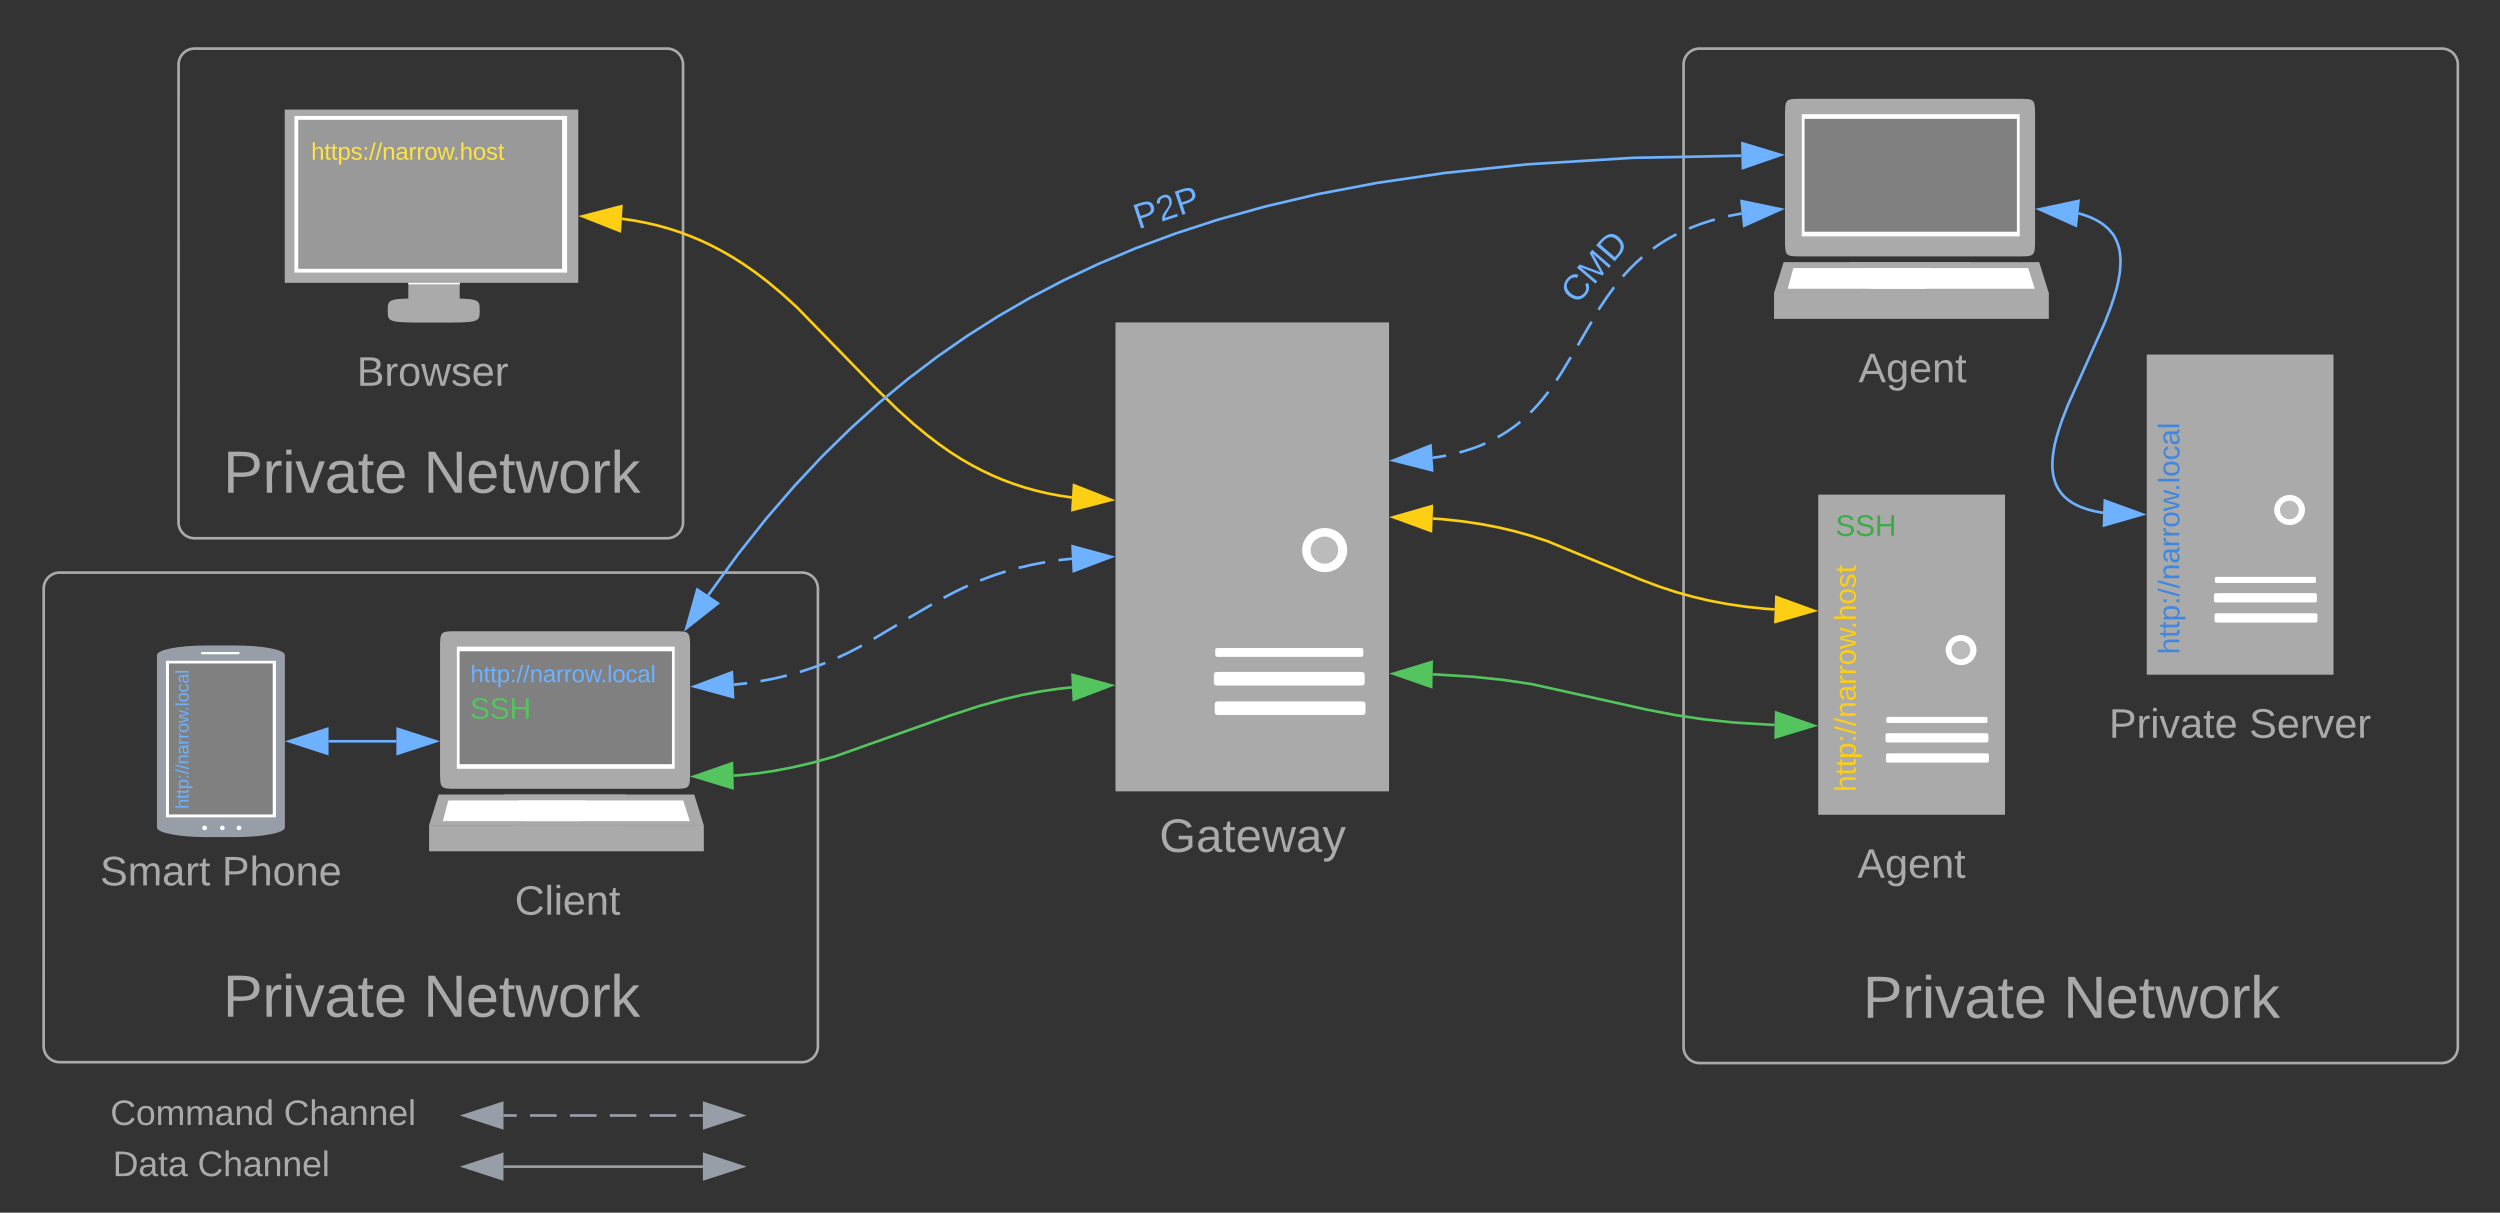 <svg xmlns="http://www.w3.org/2000/svg" xmlns:xlink="http://www.w3.org/1999/xlink"
    xmlns:lucid="lucid" width="938" height="455">
    <rect width="100%" height="100%" fill="#333333" stroke="none"/>
    <g transform="translate(-284 -180)" lucid:page-tab-id="0_0">
        <path
            d="M351 204.23a6 6 0 0 1 6-6h177.28a6 6 0 0 1 6 6v171.72a6 6 0 0 1-6 6h-177.3a6 6 0 0 1-6-6z"
            stroke="#aaa" fill-opacity="0" />
        <use xlink:href="#a"
            transform="matrix(1,0,0,1,362.989,210.231) translate(4.759 154.644)" />
        <use xlink:href="#b"
            transform="matrix(1,0,0,1,362.989,210.231) translate(79.944 154.644)" />
        <path
            d="M300.4 400.83a6 6 0 0 1 6-6h278.48a6 6 0 0 1 6 6v171.7a6 6 0 0 1-6 6h-278.5a6 6 0 0 1-6-6z"
            stroke="#aaa" fill-opacity="0" />
        <use xlink:href="#a"
            transform="matrix(1,0,0,1,312.392,406.827) translate(55.259 154.644)" />
        <use xlink:href="#b"
            transform="matrix(1,0,0,1,312.392,406.827) translate(130.444 154.644)" />
        <path
            d="M915.68 204.23a6 6 0 0 1 6-6h278.5a6 6 0 0 1 6 6v368.63a6 6 0 0 1-6 6h-278.5a6 6 0 0 1-6-6z"
            stroke="#aaa" fill-opacity="0" />
        <use xlink:href="#a"
            transform="matrix(1,0,0,1,927.683,210.231) translate(55.259 351.66)" />
        <use xlink:href="#b"
            transform="matrix(1,0,0,1,927.683,210.231) translate(130.444 351.66)" />
        <path
            d="M960.03 217.07h81.23c6.3 0 6.3 0 6.3 6.94v45.25c0 6.94 0 6.94-6.3 6.94h-81.23c-6.3 0-6.3 0-6.3-6.94V224c0-6.93 0-6.93 6.3-6.93z"
            fill="#aaa" />
        <path d="M960.03 222.85h81.75v45.83h-81.75v-45.83z" fill="#fff" />
        <path d="M961.07 224.6h79.67v42.34h-79.67V224.6z" fill="gray" />
        <path d="M949.6 289.8h103.12v9.84h-103.1v-9.82z" fill="#aaa" />
        <path d="M977.8 278.34h71.3l3.62 11.64H981.4l-3.62-11.64z" fill="#aaa" />
        <path d="M1023.6 278.34h-70.38l-3.6 11.56H1020l3.6-11.56z" fill="#aaa" />
        <path d="M983.25 280.57h61.73l2.47 7.76h-61.72l-2.48-7.76z" fill="#fff" />
        <path d="M1008.64 280.57h-51.8l-2.07 7.76h51.8l2.07-7.76z" fill="#fff" />
        <use xlink:href="#c"
            transform="matrix(1,0,0,1,919.608,299.641) translate(61.691 23.778)" />
        <path d="M390.84 221.12h110.13v65H390.84v-65z" fill="#aaa" />
        <path d="M437.2 285.64h19.28v11.34H437.2v-11.34z" fill="#aaa" />
        <path d="M394.47 223.52h102.3v58.76h-102.3v-58.76z" fill="#fff" />
        <path d="M395.9 224.96h99v55.9h-99v-55.9z" fill="#999" />
        <path d="M437.2 286.12h19.4v.56h-19.4v-.56z" fill="#fff" />
        <path
            d="M446.68 291.94h.1c17.2 0 17.2 0 17.2 4.56 0 4.55 0 4.55-17.2 4.55h-.1c-17.2 0-17.2 0-17.2-4.55 0-4.56 0-4.56 17.2-4.56z"
            fill="#aaa" />
        <use xlink:href="#d"
            transform="matrix(1,0,0,1,360.839,300.967) translate(57.046 23.778)" />
        <path
            d="M455.4 416.84h81.23c6.3 0 6.3 0 6.3 6.94v45.25c0 6.93 0 6.93-6.3 6.93H455.4c-6.3 0-6.3 0-6.3-6.93v-45.25c0-6.94 0-6.94 6.3-6.94z"
            fill="#aaa" />
        <path d="M455.4 422.62h81.75v45.83H455.4v-45.83z" fill="#fff" />
        <path d="M456.44 424.36h79.68v42.36h-79.68v-42.36z" fill="gray" />
        <path d="M444.98 489.6h103.1v9.8H445v-9.8z" fill="#aaa" />
        <path d="M473.16 478.1h71.32l3.6 11.65h-71.3l-3.62-11.64z" fill="#aaa" />
        <path d="M518.98 478.1h-70.4l-3.6 11.57h70.4l3.6-11.56z" fill="#aaa" />
        <path d="M478.63 480.34h61.72l2.48 7.76H481.1l-2.47-7.76z" fill="#fff" />
        <path d="M504.02 480.34h-51.8l-2.08 7.76h51.8l2.08-7.76z" fill="#fff" />
        <use xlink:href="#e"
            transform="matrix(1,0,0,1,414.981,499.414) translate(62.188 23.778)" />
        <path d="M457.27 438.47h28.63v17.32h-28.63z" fill="none" />
        <use xlink:href="#f"
            transform="matrix(1,0,0,1,457.271,438.469) translate(3.096 11.222)" />
        <path d="M966.2 365.58h70.08V485.7H966.2V365.58z" fill="#aaa" />
        <path
            d="M992.95 448.98h35.63c1.12 0 1.12 0 1.12 1.2 0 1.08 0 1.08-1.12 1.08h-35.63c-1.2 0-1.2 0-1.2-1.08 0-1.2 0-1.2 1.2-1.2zM993.02 455.1h35.5c1.53 0 1.53 0 1.53 1.56v.36c0 1.56 0 1.56-1.54 1.56h-35.48c-1.6 0-1.6 0-1.6-1.56v-.36c0-1.56 0-1.56 1.6-1.56zM993.16 462.66h35.56c1.54 0 1.54 0 1.54 1.56v.36c0 1.56 0 1.56-1.54 1.56h-35.56c-1.54 0-1.54 0-1.54-1.56v-.36c0-1.56 0-1.56 1.54-1.56zM1025.57 423.9c0 3.12-2.52 5.64-5.74 5.64s-5.8-2.52-5.8-5.64c0-3.12 2.58-5.64 5.8-5.64 3.22 0 5.74 2.52 5.74 5.64z"
            fill="#fff" />
        <path
            d="M1023.26 423.9c0 1.92-1.54 3.48-3.5 3.48s-3.57-1.56-3.57-3.48 1.6-3.48 3.56-3.48 3.5 1.56 3.5 3.48z"
            fill="#bbb" />
        <use xlink:href="#c"
            transform="matrix(1,0,0,1,936.214,485.579) translate(44.691 23.778)" />
        <path d="M969.57 485.58V383.86h16.64v101.72z" fill="none" />
        <use xlink:href="#g"
            transform="matrix(6.123233995736766e-17,-1,1,6.123233995736766e-17,969.567,485.579) translate(8.454 10.722)" />
        <path d="M969.57 369.83h28.62v17.32h-28.63z" fill="none" />
        <use xlink:href="#h"
            transform="matrix(1,0,0,1,969.567,369.827) translate(3.096 11.222)" />
        <path d="M702.53 300.97h102.64v175.95H702.53V300.97z" fill="#aaa" />
        <path
            d="M741.7 423.13h52.2c1.63 0 1.63 0 1.63 1.76 0 1.57 0 1.57-1.64 1.57h-52.2c-1.74 0-1.74 0-1.74-1.58 0-1.77 0-1.77 1.74-1.77zM741.8 432.1h52c2.24 0 2.24 0 2.24 2.28v.53c0 2.3 0 2.3-2.25 2.3h-52c-2.36 0-2.36 0-2.36-2.3v-.52c0-2.28 0-2.28 2.36-2.28zM742 443.17h52.1c2.25 0 2.25 0 2.25 2.3v.5c0 2.3 0 2.3-2.25 2.3H742c-2.25 0-2.25 0-2.25-2.3v-.5c0-2.3 0-2.3 2.26-2.3zM789.48 386.4c0 4.57-3.7 8.26-8.4 8.26-4.72 0-8.52-3.7-8.52-8.27 0-4.57 3.8-8.27 8.5-8.27 4.73 0 8.42 3.7 8.42 8.26z"
            fill="#fff" />
        <path
            d="M786.1 386.4c0 2.8-2.26 5.1-5.13 5.1s-5.23-2.3-5.23-5.1c0-2.82 2.36-5.1 5.23-5.1 2.87 0 5.13 2.28 5.13 5.1z"
            fill="#bbb" />
        <use xlink:href="#i"
            transform="matrix(1,0,0,1,672.53,476.745) translate(46.463 22.889)" />
        <path
            d="M949.84 408.64l-3.2-.2-7.84-.82-7.02-1.04-6.47-1.23-6.13-1.44-6.04-1.67-6.32-2.06-7.4-2.77-34.82-14.36-6.32-2.05-6.05-1.7-6.13-1.44-6.46-1.23-7.02-1.04-7.85-.83-3.2-.2"
            stroke="#fcce14" stroke-linejoin="round" fill="none" />
        <path d="M964.6 409.16l-14.43 4.13.33-9.27zM806.8 374.05l14.4-4.13-.32 9.27z"
            stroke="#fcce14" fill="#fcce14" />
        <path d="M422.5 229.15h28.63v17.3l-28.63.02z" fill="none" />
        <use xlink:href="#j"
            transform="matrix(1,0,0,1,422.502,229.147) translate(-21.759 10.778)" />
        <path
            d="M949.83 451.97l-1.47-.03-13.72-.85-11.43-1.2-10.4-1.55-11.14-2.13-43.07-9.55-10.43-1.54-11.43-1.2-13.72-.85-1.47-.03"
            stroke="#54c45e" stroke-linejoin="round" fill="none" />
        <path d="M964.6 452.26l-14.36 4.35.18-9.25zM806.8 432.76l14.34-4.35-.18 9.28z"
            stroke="#54c45e" fill="#54c45e" />
        <path
            d="M686.18 366.66l-4.57-.68-4.52-.86-4.34-1.02-4.2-1.17-4.06-1.32-3.98-1.47-3.94-1.65-3.9-1.84-3.94-2.06-4-2.3-4.1-2.6-4.28-3-4.6-3.5-5.1-4.22-6.08-5.48-8.7-8.55-28.92-29.7-6.07-5.48-5.1-4.23-4.6-3.5-4.3-2.98-4.1-2.6-4-2.3-3.92-2.06-3.9-1.84-3.95-1.65-3.98-1.5-4.07-1.32-4.2-1.17-4.33-1-4.53-.87-4.6-.67"
            stroke="#fcce14" stroke-linejoin="round" fill="none" />
        <path d="M700.9 367.57l-14.5 3.75.56-9.26zM502.58 261.14l14.53-3.74-.56 9.25z"
            stroke="#fcce14" fill="#fcce14" />
        <path
            d="M686.17 437.9l-4.75.5-6.9 1-7.1 1.36-7.54 1.78-8.6 2.4-11.44 3.74-42.7 15.17-8.38 2.34-7.33 1.7-6.82 1.32-6.6.97-6.57.68-2.2.14"
            stroke="#54c45e" stroke-linejoin="round" fill="none" />
        <path d="M700.9 437.15l-14 5.34-.47-9.27zM544.47 471.33l14.16-4.93.2 9.27z" stroke="#54c45e"
            fill="#54c45e" />
        <path d="M1089.46 313.03h70.07v120.12h-70.07V313.03z" fill="#aaa" />
        <path
            d="M1116.2 396.43h35.63c1.12 0 1.12 0 1.12 1.2 0 1.08 0 1.08-1.12 1.08h-35.63c-1.2 0-1.2 0-1.2-1.07 0-1.2 0-1.2 1.2-1.2zM1116.27 402.55h35.5c1.53 0 1.53 0 1.53 1.56v.37c0 1.56 0 1.56-1.54 1.56h-35.5c-1.6 0-1.6 0-1.6-1.56v-.36c0-1.55 0-1.55 1.6-1.55zM1116.4 410.1h35.57c1.54 0 1.54 0 1.54 1.57v.36c0 1.56 0 1.56-1.53 1.56h-35.56c-1.53 0-1.53 0-1.53-1.57v-.36c0-1.56 0-1.56 1.54-1.56zM1148.82 371.35c0 3.12-2.52 5.64-5.74 5.64s-5.8-2.53-5.8-5.65c0-3.12 2.58-5.64 5.8-5.64 3.22 0 5.74 2.53 5.74 5.65z"
            fill="#fff" />
        <path
            d="M1146.5 371.35c0 1.92-1.53 3.48-3.5 3.48-1.95 0-3.56-1.56-3.56-3.48s1.6-3.48 3.57-3.48c1.97 0 3.5 1.56 3.5 3.48z"
            fill="#bbb" />
        <use xlink:href="#k"
            transform="matrix(1,0,0,1,1059.456,433.033) translate(15.827 23.778)" />
        <use xlink:href="#l"
            transform="matrix(1,0,0,1,1059.456,433.033) translate(68.457 23.778)" />
        <path
            d="M821.5 351.78l2.58-.38 2.5-.48m5.02-1.17l2.13-.6 2.7-.87 2.53-.93 2.36-1m4.6-2.3l1.8-1.04 1.96-1.23 1.9-1.32 1.87-1.4.97-.82m3.8-3.46l.7-.68 1.87-2 1.92-2.24 2.05-2.6.2-.27m2.98-4.22l1.82-2.75 3.6-6m2.63-4.44l5.2-8.9m2.6-4.46l.25-.43 2.9-4.35 2.44-3.38.24-.3m3.26-4l.87-1 2.08-2.22 2.06-2.02 2.1-1.87.2-.16m4.03-3.2l2.23-1.55 2.3-1.47 2.42-1.4 1.83-.95m4.68-2.17l1.62-.68 3.1-1.15 3.34-1.08 1.67-.47m5-1.26l1.02-.24 4.04-.77"
            stroke="#6db1ff" stroke-linejoin="round" fill="none" />
        <path d="M806.8 352.75l13.92-5.56.6 9.24zM952.13 258.53l-13.7 6.14-.98-9.22z"
            stroke="#6db1ff" fill="#6db1ff" />
        <path
            d="M686.17 389.63l-4.27.45-.77.12m-5 .74l-5.04.96-4.9 1.15m-4.87 1.37l-4.4 1.42-4.54 1.7-.63.25m-4.66 1.98l-4.42 2.1-4.64 2.42m-4.4 2.5l-6.77 3.93-2 1.18m-4.35 2.6l-8.7 5.18m-4.4 2.53l-4.64 2.44-4.43 2.1m-4.67 1.98l-.6.25-4.56 1.7-4.4 1.42m-4.87 1.36l-4.88 1.15-5.03.96m-5 .75l-.78.12-4.27.45"
            stroke="#6db1ff" stroke-linejoin="round" fill="none" />
        <path d="M700.9 388.93l-14.02 5.3-.44-9.25zM544.55 437.57l14.03-5.3.44 9.25z"
            stroke="#6db1ff" fill="#6db1ff" />
        <path d="M1090.98 433.03V331.3h16.65v101.73z" fill="none" />
        <use xlink:href="#m"
            transform="matrix(6.123233995736766e-17,-1,1,6.123233995736766e-17,1090.98,433.033) translate(7.559 10.722)" />
        <path d="M444.27 425.7H546v16.64H444.26z" fill="none" />
        <use xlink:href="#n"
            transform="matrix(1,0,0,1,444.271,425.692) translate(16.247 10.278)" />
        <path
            d="M1063.8 260.06l.45.1 1.52.45 1.32.46 1.17.45 1.04.47.96.46.85.47.77.46.7.47.64.47.6.48.55.48.5.42.48.5.44.5.4.5.5.53.35.53.32.55.3.57.3.6.27.6.25.66.23.67.22.72.2.76.15.8.13.87.1.93.07 1 .03 1.13-.03 1.23-.1 1.38-.15 1.55-.28 1.78-.4 2.08-.6 2.47-.9 3.05-1.34 3.95-2.2 5.66-6.65 14.9-7.06 15.74-2.17 5.56-1.3 3.85-.87 2.97-.6 2.4-.38 2-.27 1.72-.15 1.5-.1 1.32v2.26l.08.97.1.9.12.82.16.77.2.7.2.7.2.64.24.6.26.6.28.56.3.54.3.52.35.5.37.5.38.48.42.48.44.46.48.46.52.45.55.44.6.44.66.44.72.43.8.44.87.42.98.43 1.1.43 1.23.42 1.4.4 1.62.4 1.88.37 1.35.2"
            stroke="#6db1ff" stroke-linejoin="round" fill="none" />
        <path d="M1049.17 258.52l14.67-3.12-.97 9.22zM1087.84 372.98l-14.42 4.15.32-9.27z"
            stroke="#6db1ff" fill="#6db1ff" />
        <path
            d="M361.46 422.18h10.83c10.3 0 18.6 1.58 18.6 3.6v64.7c0 2.02-8.3 3.6-18.6 3.6h-10.84c-10.26 0-18.56-1.58-18.56-3.6v-64.7c0-2.02 8.3-3.6 18.56-3.6z"
            fill="#979ea8" />
        <path
            d="M346.26 427.93h41.27v58.74h-41.27v-58.74zM359.97 424.62h13.37c.34 0 .63.22.63.43 0 .22-.3.44-.63.44h-13.37c-.34 0-.62-.23-.62-.45 0-.2.28-.43.62-.43zM361.7 490.63c0 .5-.4.86-.9.86s-.93-.37-.93-.87c0-.43.44-.87.92-.87.5 0 .9.44.9.87zM368.3 490.63c0 .5-.37.86-.9.86-.48 0-.86-.37-.86-.87 0-.43.38-.87.86-.87.53 0 .9.44.9.87zM374.6 490.63c0 .5-.44.86-.92.86-.53 0-.9-.37-.9-.87 0-.43.37-.87.9-.87.48 0 .9.44.9.87z"
            fill="#fff" />
        <path d="M347.4 428.94h38.93v56.66H347.4v-56.66z" fill="gray" />
        <use xlink:href="#o"
            transform="matrix(1,0,0,1,312.905,494.079) translate(8.673 18.111)" />
        <use xlink:href="#p"
            transform="matrix(1,0,0,1,312.905,494.079) translate(54.389 18.111)" />
        <path d="M432.73 458.13h-25.46" stroke="#6db1ff" stroke-linejoin="round" fill="none" />
        <path d="M447.5 458.13l-14.27 4.63v-9.27zM392.5 458.13l14.27-4.64v9.26z" stroke="#6db1ff"
            fill="#6db1ff" />
        <path d="M344.9 508.4V406.7h16.65v101.7z" fill="none" />
        <use xlink:href="#q"
            transform="matrix(6.123233995736766e-17,-1,1,6.123233995736766e-17,344.905,508.414) translate(24.935 9.833)" />
        <path
            d="M937.35 238.42l-40.78.8-39.5 2.43-30.88 3.23-25.68 3.77-22.12 4.2-19.56 4.6-17.62 4.9-16.1 5.24-14.92 5.53-13.95 5.86-13.17 6.2-12.54 6.54-12 6.93-11.6 7.36-11.25 7.82-11 8.34-10.8 8.92-10.65 9.6-10.58 10.36-10.54 11.24-10.58 12.25-10.66 13.46-10.8 14.86-.34.5"
            stroke="#6db1ff" stroke-linejoin="round" fill="none" />
        <path d="M952.1 238.13l-14.16 4.9-.18-9.25zM541.56 415.67l4.07-14.44 7.7 5.15z"
            stroke="#6db1ff" fill="#6db1ff" />
        <path
            d="M707.68 261.75a6 6 0 0 1 3.82-7.58l15.88-5.23a6 6 0 0 1 7.57 3.82l1.34 4.04a6 6 0 0 1-3.83 7.58l-15.88 5.23a6 6 0 0 1-7.6-3.8z"
            fill="none" />
        <use xlink:href="#r"
            transform="matrix(0.95,-0.313,0.313,0.95,705.8,256.052) translate(1.907 11.167)" />
        <path
            d="M860.4 305a6 6 0 0 1-.6-8.46l34.7-40.27a6 6 0 0 1 8.46-.63l2.45 2.1a6 6 0 0 1 .64 8.48l-34.7 40.27a6 6 0 0 1-8.48.62z"
            fill="none" />
        <use xlink:href="#s"
            transform="matrix(0.653,-0.757,0.757,0.653,855.87,301.087) translate(17.87 10.667)" />
        <path d="M547.73 617.72H472.9" stroke="#979ea8" fill="none" />
        <path d="M562.5 617.72l-14.27 4.63v-9.27zM458.14 617.72l14.27-4.64v9.27z" stroke="#979ea8"
            fill="#979ea8" />
        <path
            d="M309.5 616.6a6 6 0 0 1 6-6h102.87a6 6 0 0 1 6 6v1.33a6 6 0 0 1-6 6H315.5a6 6 0 0 1-6-6z"
            fill="none" />
        <use xlink:href="#t"
            transform="matrix(1,0,0,1,309.51,610.61) translate(16.815 10.667)" />
        <use xlink:href="#u"
            transform="matrix(1,0,0,1,309.51,610.61) translate(48.63 10.667)" />
        <path d="M547.73 598.53h-4.98m-5 0h-9.97m-5 0h-9.96m-5 0h-9.97m-5 0h-9.96m-5 0h-5"
            stroke="#979ea8" fill="none" />
        <path d="M562.5 598.53l-14.27 4.64v-9.27zM458.14 598.53l14.27-4.63v9.27z" stroke="#979ea8"
            fill="#979ea8" />
        <path
            d="M325.23 597.42a6 6 0 0 1 6-6h102.85a6 6 0 0 1 6 6v1.32a6 6 0 0 1-6 6H331.23a6 6 0 0 1-6-6z"
            fill="none" />
        <g>
            <use xlink:href="#v"
                transform="matrix(1,0,0,1,325.228,591.422) translate(0.185 10.667)" />
            <use xlink:href="#u"
                transform="matrix(1,0,0,1,325.228,591.422) translate(65.259 10.667)" />
        </g>
        <defs>
            <path fill="#aaa"
                d="M30-248c87 1 191-15 191 75 0 78-77 80-158 76V0H30v-248zm33 125c57 0 124 11 124-50 0-59-68-47-124-48v98"
                id="w" />
            <path fill="#aaa"
                d="M114-163C36-179 61-72 57 0H25l-1-190h30c1 12-1 29 2 39 6-27 23-49 58-41v29"
                id="x" />
            <path fill="#aaa" d="M24-231v-30h32v30H24zM24 0v-190h32V0H24" id="y" />
            <path fill="#aaa" d="M108 0H70L1-190h34L89-25l56-165h34" id="z" />
            <path fill="#aaa"
                d="M141-36C126-15 110 5 73 4 37 3 15-17 15-53c-1-64 63-63 125-63 3-35-9-54-41-54-24 1-41 7-42 31l-33-3c5-37 33-52 76-52 45 0 72 20 72 64v82c-1 20 7 32 28 27v20c-31 9-61-2-59-35zM48-53c0 20 12 33 32 33 41-3 63-29 60-74-43 2-92-5-92 41"
                id="A" />
            <path fill="#aaa"
                d="M59-47c-2 24 18 29 38 22v24C64 9 27 4 27-40v-127H5v-23h24l9-43h21v43h35v23H59v120"
                id="B" />
            <path fill="#aaa"
                d="M100-194c63 0 86 42 84 106H49c0 40 14 67 53 68 26 1 43-12 49-29l28 8c-11 28-37 45-77 45C44 4 14-33 15-96c1-61 26-98 85-98zm52 81c6-60-76-77-97-28-3 7-6 17-6 28h103"
                id="C" />
            <g id="a">
                <use transform="matrix(0.062,0,0,0.062,0,0)"
                    xlink:href="#w" />
                <use
                    transform="matrix(0.062,0,0,0.062,14.815,0)"
                    xlink:href="#x" />
                <use
                    transform="matrix(0.062,0,0,0.062,22.16,0)"
                    xlink:href="#y" />
                <use
                    transform="matrix(0.062,0,0,0.062,27.037,0)"
                    xlink:href="#z" />
                <use
                    transform="matrix(0.062,0,0,0.062,38.148,0)"
                    xlink:href="#A" />
                <use
                    transform="matrix(0.062,0,0,0.062,50.494,0)"
                    xlink:href="#B" />
                <use
                    transform="matrix(0.062,0,0,0.062,56.667,0)"
                    xlink:href="#C" />
            </g>
            <path fill="#aaa" d="M190 0L58-211 59 0H30v-248h39L202-35l-2-213h31V0h-41" id="D" />
            <path fill="#aaa"
                d="M206 0h-36l-40-164L89 0H53L-1-190h32L70-26l43-164h34l41 164 42-164h31" id="E" />
            <path fill="#aaa"
                d="M100-194c62-1 85 37 85 99 1 63-27 99-86 99S16-35 15-95c0-66 28-99 85-99zM99-20c44 1 53-31 53-75 0-43-8-75-51-75s-53 32-53 75 10 74 51 75"
                id="F" />
            <path fill="#aaa" d="M143 0L79-87 56-68V0H24v-261h32v163l83-92h37l-77 82L181 0h-38"
                id="G" />
            <g id="b">
                <use transform="matrix(0.062,0,0,0.062,0,0)"
                    xlink:href="#D" />
                <use
                    transform="matrix(0.062,0,0,0.062,15.988,0)"
                    xlink:href="#C" />
                <use
                    transform="matrix(0.062,0,0,0.062,28.333,0)"
                    xlink:href="#B" />
                <use
                    transform="matrix(0.062,0,0,0.062,34.506,0)"
                    xlink:href="#E" />
                <use
                    transform="matrix(0.062,0,0,0.062,50.494,0)"
                    xlink:href="#F" />
                <use
                    transform="matrix(0.062,0,0,0.062,62.84,0)"
                    xlink:href="#x" />
                <use
                    transform="matrix(0.062,0,0,0.062,70.185,0)"
                    xlink:href="#G" />
            </g>
            <path fill="#aaa"
                d="M205 0l-28-72H64L36 0H1l101-248h38L239 0h-34zm-38-99l-47-123c-12 45-31 82-46 123h93"
                id="H" />
            <path fill="#aaa"
                d="M177-190C167-65 218 103 67 71c-23-6-38-20-44-43l32-5c15 47 100 32 89-28v-30C133-14 115 1 83 1 29 1 15-40 15-95c0-56 16-97 71-98 29-1 48 16 59 35 1-10 0-23 2-32h30zM94-22c36 0 50-32 50-73 0-42-14-75-50-75-39 0-46 34-46 75s6 73 46 73"
                id="I" />
            <path fill="#aaa"
                d="M117-194c89-4 53 116 60 194h-32v-121c0-31-8-49-39-48C34-167 62-67 57 0H25l-1-190h30c1 10-1 24 2 32 11-22 29-35 61-36"
                id="J" />
            <g id="c">
                <use transform="matrix(0.043,0,0,0.043,0,0)"
                    xlink:href="#H" />
                <use
                    transform="matrix(0.043,0,0,0.043,10.37,0)"
                    xlink:href="#I" />
                <use
                    transform="matrix(0.043,0,0,0.043,19.012,0)"
                    xlink:href="#C" />
                <use
                    transform="matrix(0.043,0,0,0.043,27.654,0)"
                    xlink:href="#J" />
                <use
                    transform="matrix(0.043,0,0,0.043,36.296,0)"
                    xlink:href="#B" />
            </g>
            <path fill="#aaa"
                d="M160-131c35 5 61 23 61 61C221 17 115-2 30 0v-248c76 3 177-17 177 60 0 33-19 50-47 57zm-97-11c50-1 110 9 110-42 0-47-63-36-110-37v79zm0 115c55-2 124 14 124-45 0-56-70-42-124-44v89"
                id="K" />
            <path fill="#aaa"
                d="M135-143c-3-34-86-38-87 0 15 53 115 12 119 90S17 21 10-45l28-5c4 36 97 45 98 0-10-56-113-15-118-90-4-57 82-63 122-42 12 7 21 19 24 35"
                id="L" />
            <g id="d">
                <use transform="matrix(0.043,0,0,0.043,0,0)"
                    xlink:href="#K" />
                <use
                    transform="matrix(0.043,0,0,0.043,10.37,0)"
                    xlink:href="#x" />
                <use
                    transform="matrix(0.043,0,0,0.043,15.512,0)"
                    xlink:href="#F" />
                <use
                    transform="matrix(0.043,0,0,0.043,24.154,0)"
                    xlink:href="#E" />
                <use
                    transform="matrix(0.043,0,0,0.043,35.346,0)"
                    xlink:href="#L" />
                <use
                    transform="matrix(0.043,0,0,0.043,43.123,0)"
                    xlink:href="#C" />
                <use
                    transform="matrix(0.043,0,0,0.043,51.765,0)"
                    xlink:href="#x" />
            </g>
            <path fill="#aaa"
                d="M212-179c-10-28-35-45-73-45-59 0-87 40-87 99 0 60 29 101 89 101 43 0 62-24 78-52l27 14C228-24 195 4 139 4 59 4 22-46 18-125c-6-104 99-153 187-111 19 9 31 26 39 46"
                id="M" />
            <path fill="#aaa" d="M24 0v-261h32V0H24" id="N" />
            <g id="e">
                <use transform="matrix(0.043,0,0,0.043,0,0)"
                    xlink:href="#M" />
                <use
                    transform="matrix(0.043,0,0,0.043,11.191,0)"
                    xlink:href="#N" />
                <use
                    transform="matrix(0.043,0,0,0.043,14.605,0)"
                    xlink:href="#y" />
                <use
                    transform="matrix(0.043,0,0,0.043,18.019,0)"
                    xlink:href="#C" />
                <use
                    transform="matrix(0.043,0,0,0.043,26.66,0)"
                    xlink:href="#J" />
                <use
                    transform="matrix(0.043,0,0,0.043,35.302,0)"
                    xlink:href="#B" />
            </g>
            <path fill="#54c45e"
                d="M185-189c-5-48-123-54-124 2 14 75 158 14 163 119 3 78-121 87-175 55-17-10-28-26-33-46l33-7c5 56 141 63 141-1 0-78-155-14-162-118-5-82 145-84 179-34 5 7 8 16 11 25"
                id="O" />
            <path fill="#54c45e" d="M197 0v-115H63V0H30v-248h33v105h134v-105h34V0h-34" id="P" />
            <g id="f">
                <use transform="matrix(0.031,0,0,0.031,0,0)"
                    xlink:href="#O" />
                <use
                    transform="matrix(0.031,0,0,0.031,7.407,0)"
                    xlink:href="#O" />
                <use
                    transform="matrix(0.031,0,0,0.031,14.815,0)"
                    xlink:href="#P" />
            </g>
            <path fill="#fcce14"
                d="M106-169C34-169 62-67 57 0H25v-261h32l-1 103c12-21 28-36 61-36 89 0 53 116 60 194h-32v-121c2-32-8-49-39-48"
                id="Q" />
            <path fill="#fcce14"
                d="M59-47c-2 24 18 29 38 22v24C64 9 27 4 27-40v-127H5v-23h24l9-43h21v43h35v23H59v120"
                id="R" />
            <path fill="#fcce14"
                d="M115-194c55 1 70 41 70 98S169 2 115 4C84 4 66-9 55-30l1 105H24l-1-265h31l2 30c10-21 28-34 59-34zm-8 174c40 0 45-34 45-75s-6-73-45-74c-42 0-51 32-51 76 0 43 10 73 51 73"
                id="S" />
            <path fill="#fcce14" d="M33-154v-36h34v36H33zM33 0v-36h34V0H33" id="T" />
            <path fill="#fcce14" d="M0 4l72-265h28L28 4H0" id="U" />
            <path fill="#fcce14"
                d="M117-194c89-4 53 116 60 194h-32v-121c0-31-8-49-39-48C34-167 62-67 57 0H25l-1-190h30c1 10-1 24 2 32 11-22 29-35 61-36"
                id="V" />
            <path fill="#fcce14"
                d="M141-36C126-15 110 5 73 4 37 3 15-17 15-53c-1-64 63-63 125-63 3-35-9-54-41-54-24 1-41 7-42 31l-33-3c5-37 33-52 76-52 45 0 72 20 72 64v82c-1 20 7 32 28 27v20c-31 9-61-2-59-35zM48-53c0 20 12 33 32 33 41-3 63-29 60-74-43 2-92-5-92 41"
                id="W" />
            <path fill="#fcce14"
                d="M114-163C36-179 61-72 57 0H25l-1-190h30c1 12-1 29 2 39 6-27 23-49 58-41v29"
                id="X" />
            <path fill="#fcce14"
                d="M100-194c62-1 85 37 85 99 1 63-27 99-86 99S16-35 15-95c0-66 28-99 85-99zM99-20c44 1 53-31 53-75 0-43-8-75-51-75s-53 32-53 75 10 74 51 75"
                id="Y" />
            <path fill="#fcce14"
                d="M206 0h-36l-40-164L89 0H53L-1-190h32L70-26l43-164h34l41 164 42-164h31" id="Z" />
            <path fill="#fcce14" d="M33 0v-38h34V0H33" id="aa" />
            <path fill="#fcce14"
                d="M135-143c-3-34-86-38-87 0 15 53 115 12 119 90S17 21 10-45l28-5c4 36 97 45 98 0-10-56-113-15-118-90-4-57 82-63 122-42 12 7 21 19 24 35"
                id="ab" />
            <g id="g">
                <use transform="matrix(0.031,0,0,0.031,0,0)"
                    xlink:href="#Q" />
                <use
                    transform="matrix(0.031,0,0,0.031,6.173,0)"
                    xlink:href="#R" />
                <use
                    transform="matrix(0.031,0,0,0.031,9.259,0)"
                    xlink:href="#R" />
                <use
                    transform="matrix(0.031,0,0,0.031,12.346,0)"
                    xlink:href="#S" />
                <use
                    transform="matrix(0.031,0,0,0.031,18.519,0)"
                    xlink:href="#T" />
                <use
                    transform="matrix(0.031,0,0,0.031,21.605,0)"
                    xlink:href="#U" />
                <use
                    transform="matrix(0.031,0,0,0.031,24.691,0)"
                    xlink:href="#U" />
                <use
                    transform="matrix(0.031,0,0,0.031,27.778,0)"
                    xlink:href="#V" />
                <use
                    transform="matrix(0.031,0,0,0.031,33.951,0)"
                    xlink:href="#W" />
                <use
                    transform="matrix(0.031,0,0,0.031,40.123,0)"
                    xlink:href="#X" />
                <use
                    transform="matrix(0.031,0,0,0.031,43.796,0)"
                    xlink:href="#X" />
                <use
                    transform="matrix(0.031,0,0,0.031,47.469,0)"
                    xlink:href="#Y" />
                <use
                    transform="matrix(0.031,0,0,0.031,53.642,0)"
                    xlink:href="#Z" />
                <use
                    transform="matrix(0.031,0,0,0.031,61.019,0)"
                    xlink:href="#aa" />
                <use
                    transform="matrix(0.031,0,0,0.031,64.105,0)"
                    xlink:href="#Q" />
                <use
                    transform="matrix(0.031,0,0,0.031,70.278,0)"
                    xlink:href="#Y" />
                <use
                    transform="matrix(0.031,0,0,0.031,76.451,0)"
                    xlink:href="#ab" />
                <use
                    transform="matrix(0.031,0,0,0.031,82.006,0)"
                    xlink:href="#R" />
            </g>
            <path fill="#3dab48"
                d="M185-189c-5-48-123-54-124 2 14 75 158 14 163 119 3 78-121 87-175 55-17-10-28-26-33-46l33-7c5 56 141 63 141-1 0-78-155-14-162-118-5-82 145-84 179-34 5 7 8 16 11 25"
                id="ac" />
            <path fill="#3dab48" d="M197 0v-115H63V0H30v-248h33v105h134v-105h34V0h-34" id="ad" />
            <g id="h">
                <use transform="matrix(0.031,0,0,0.031,0,0)"
                    xlink:href="#ac" />
                <use
                    transform="matrix(0.031,0,0,0.031,7.407,0)"
                    xlink:href="#ac" />
                <use
                    transform="matrix(0.031,0,0,0.031,14.815,0)"
                    xlink:href="#ad" />
            </g>
            <path fill="#aaa"
                d="M143 4C61 4 22-44 18-125c-5-107 100-154 193-111 17 8 29 25 37 43l-32 9c-13-25-37-40-76-40-61 0-88 39-88 99 0 61 29 100 91 101 35 0 62-11 79-27v-45h-74v-28h105v86C228-13 192 4 143 4"
                id="ae" />
            <path fill="#aaa"
                d="M179-190L93 31C79 59 56 82 12 73V49c39 6 53-20 64-50L1-190h34L92-34l54-156h33"
                id="af" />
            <g id="i">
                <use transform="matrix(0.049,0,0,0.049,0,0)"
                    xlink:href="#ae" />
                <use
                    transform="matrix(0.049,0,0,0.049,13.827,0)"
                    xlink:href="#A" />
                <use
                    transform="matrix(0.049,0,0,0.049,23.704,0)"
                    xlink:href="#B" />
                <use
                    transform="matrix(0.049,0,0,0.049,28.642,0)"
                    xlink:href="#C" />
                <use
                    transform="matrix(0.049,0,0,0.049,38.519,0)"
                    xlink:href="#E" />
                <use
                    transform="matrix(0.049,0,0,0.049,51.309,0)"
                    xlink:href="#A" />
                <use
                    transform="matrix(0.049,0,0,0.049,61.185,0)"
                    xlink:href="#af" />
            </g>
            <path fill="#ffe342"
                d="M106-169C34-169 62-67 57 0H25v-261h32l-1 103c12-21 28-36 61-36 89 0 53 116 60 194h-32v-121c2-32-8-49-39-48"
                id="ag" />
            <path fill="#ffe342"
                d="M59-47c-2 24 18 29 38 22v24C64 9 27 4 27-40v-127H5v-23h24l9-43h21v43h35v23H59v120"
                id="ah" />
            <path fill="#ffe342"
                d="M115-194c55 1 70 41 70 98S169 2 115 4C84 4 66-9 55-30l1 105H24l-1-265h31l2 30c10-21 28-34 59-34zm-8 174c40 0 45-34 45-75s-6-73-45-74c-42 0-51 32-51 76 0 43 10 73 51 73"
                id="ai" />
            <path fill="#ffe342"
                d="M135-143c-3-34-86-38-87 0 15 53 115 12 119 90S17 21 10-45l28-5c4 36 97 45 98 0-10-56-113-15-118-90-4-57 82-63 122-42 12 7 21 19 24 35"
                id="aj" />
            <path fill="#ffe342" d="M33-154v-36h34v36H33zM33 0v-36h34V0H33" id="ak" />
            <path fill="#ffe342" d="M0 4l72-265h28L28 4H0" id="al" />
            <path fill="#ffe342"
                d="M117-194c89-4 53 116 60 194h-32v-121c0-31-8-49-39-48C34-167 62-67 57 0H25l-1-190h30c1 10-1 24 2 32 11-22 29-35 61-36"
                id="am" />
            <path fill="#ffe342"
                d="M141-36C126-15 110 5 73 4 37 3 15-17 15-53c-1-64 63-63 125-63 3-35-9-54-41-54-24 1-41 7-42 31l-33-3c5-37 33-52 76-52 45 0 72 20 72 64v82c-1 20 7 32 28 27v20c-31 9-61-2-59-35zM48-53c0 20 12 33 32 33 41-3 63-29 60-74-43 2-92-5-92 41"
                id="an" />
            <path fill="#ffe342"
                d="M114-163C36-179 61-72 57 0H25l-1-190h30c1 12-1 29 2 39 6-27 23-49 58-41v29"
                id="ao" />
            <path fill="#ffe342"
                d="M100-194c62-1 85 37 85 99 1 63-27 99-86 99S16-35 15-95c0-66 28-99 85-99zM99-20c44 1 53-31 53-75 0-43-8-75-51-75s-53 32-53 75 10 74 51 75"
                id="ap" />
            <path fill="#ffe342"
                d="M206 0h-36l-40-164L89 0H53L-1-190h32L70-26l43-164h34l41 164 42-164h31" id="aq" />
            <path fill="#ffe342" d="M33 0v-38h34V0H33" id="ar" />
            <g id="j">
                <use transform="matrix(0.025,0,0,0.025,0,0)"
                    xlink:href="#ag" />
                <use
                    transform="matrix(0.025,0,0,0.025,4.938,0)"
                    xlink:href="#ah" />
                <use
                    transform="matrix(0.025,0,0,0.025,7.407,0)"
                    xlink:href="#ah" />
                <use
                    transform="matrix(0.025,0,0,0.025,9.877,0)"
                    xlink:href="#ai" />
                <use
                    transform="matrix(0.025,0,0,0.025,14.815,0)"
                    xlink:href="#aj" />
                <use
                    transform="matrix(0.025,0,0,0.025,19.259,0)"
                    xlink:href="#ak" />
                <use
                    transform="matrix(0.025,0,0,0.025,21.728,0)"
                    xlink:href="#al" />
                <use
                    transform="matrix(0.025,0,0,0.025,24.198,0)"
                    xlink:href="#al" />
                <use
                    transform="matrix(0.025,0,0,0.025,26.667,0)"
                    xlink:href="#am" />
                <use
                    transform="matrix(0.025,0,0,0.025,31.605,0)"
                    xlink:href="#an" />
                <use
                    transform="matrix(0.025,0,0,0.025,36.543,0)"
                    xlink:href="#ao" />
                <use
                    transform="matrix(0.025,0,0,0.025,39.481,0)"
                    xlink:href="#ao" />
                <use
                    transform="matrix(0.025,0,0,0.025,42.42,0)"
                    xlink:href="#ap" />
                <use
                    transform="matrix(0.025,0,0,0.025,47.358,0)"
                    xlink:href="#aq" />
                <use
                    transform="matrix(0.025,0,0,0.025,53.259,0)"
                    xlink:href="#ar" />
                <use
                    transform="matrix(0.025,0,0,0.025,55.728,0)"
                    xlink:href="#ag" />
                <use
                    transform="matrix(0.025,0,0,0.025,60.667,0)"
                    xlink:href="#ap" />
                <use
                    transform="matrix(0.025,0,0,0.025,65.605,0)"
                    xlink:href="#aj" />
                <use
                    transform="matrix(0.025,0,0,0.025,70.049,0)"
                    xlink:href="#ah" />
            </g>
            <g id="k">
                <use transform="matrix(0.043,0,0,0.043,0,0)"
                    xlink:href="#w" />
                <use
                    transform="matrix(0.043,0,0,0.043,10.37,0)"
                    xlink:href="#x" />
                <use
                    transform="matrix(0.043,0,0,0.043,15.512,0)"
                    xlink:href="#y" />
                <use
                    transform="matrix(0.043,0,0,0.043,18.926,0)"
                    xlink:href="#z" />
                <use
                    transform="matrix(0.043,0,0,0.043,26.704,0)"
                    xlink:href="#A" />
                <use
                    transform="matrix(0.043,0,0,0.043,35.346,0)"
                    xlink:href="#B" />
                <use
                    transform="matrix(0.043,0,0,0.043,39.667,0)"
                    xlink:href="#C" />
            </g>
            <path fill="#aaa"
                d="M185-189c-5-48-123-54-124 2 14 75 158 14 163 119 3 78-121 87-175 55-17-10-28-26-33-46l33-7c5 56 141 63 141-1 0-78-155-14-162-118-5-82 145-84 179-34 5 7 8 16 11 25"
                id="as" />
            <g id="l">
                <use transform="matrix(0.043,0,0,0.043,0,0)"
                    xlink:href="#as" />
                <use
                    transform="matrix(0.043,0,0,0.043,10.37,0)"
                    xlink:href="#C" />
                <use
                    transform="matrix(0.043,0,0,0.043,19.012,0)"
                    xlink:href="#x" />
                <use
                    transform="matrix(0.043,0,0,0.043,24.154,0)"
                    xlink:href="#z" />
                <use
                    transform="matrix(0.043,0,0,0.043,31.932,0)"
                    xlink:href="#C" />
                <use
                    transform="matrix(0.043,0,0,0.043,40.574,0)"
                    xlink:href="#x" />
            </g>
            <path fill="#4087de"
                d="M106-169C34-169 62-67 57 0H25v-261h32l-1 103c12-21 28-36 61-36 89 0 53 116 60 194h-32v-121c2-32-8-49-39-48"
                id="at" />
            <path fill="#4087de"
                d="M59-47c-2 24 18 29 38 22v24C64 9 27 4 27-40v-127H5v-23h24l9-43h21v43h35v23H59v120"
                id="au" />
            <path fill="#4087de"
                d="M115-194c55 1 70 41 70 98S169 2 115 4C84 4 66-9 55-30l1 105H24l-1-265h31l2 30c10-21 28-34 59-34zm-8 174c40 0 45-34 45-75s-6-73-45-74c-42 0-51 32-51 76 0 43 10 73 51 73"
                id="av" />
            <path fill="#4087de" d="M33-154v-36h34v36H33zM33 0v-36h34V0H33" id="aw" />
            <path fill="#4087de" d="M0 4l72-265h28L28 4H0" id="ax" />
            <path fill="#4087de"
                d="M117-194c89-4 53 116 60 194h-32v-121c0-31-8-49-39-48C34-167 62-67 57 0H25l-1-190h30c1 10-1 24 2 32 11-22 29-35 61-36"
                id="ay" />
            <path fill="#4087de"
                d="M141-36C126-15 110 5 73 4 37 3 15-17 15-53c-1-64 63-63 125-63 3-35-9-54-41-54-24 1-41 7-42 31l-33-3c5-37 33-52 76-52 45 0 72 20 72 64v82c-1 20 7 32 28 27v20c-31 9-61-2-59-35zM48-53c0 20 12 33 32 33 41-3 63-29 60-74-43 2-92-5-92 41"
                id="az" />
            <path fill="#4087de"
                d="M114-163C36-179 61-72 57 0H25l-1-190h30c1 12-1 29 2 39 6-27 23-49 58-41v29"
                id="aA" />
            <path fill="#4087de"
                d="M100-194c62-1 85 37 85 99 1 63-27 99-86 99S16-35 15-95c0-66 28-99 85-99zM99-20c44 1 53-31 53-75 0-43-8-75-51-75s-53 32-53 75 10 74 51 75"
                id="aB" />
            <path fill="#4087de"
                d="M206 0h-36l-40-164L89 0H53L-1-190h32L70-26l43-164h34l41 164 42-164h31" id="aC" />
            <path fill="#4087de" d="M33 0v-38h34V0H33" id="aD" />
            <path fill="#4087de" d="M24 0v-261h32V0H24" id="aE" />
            <path fill="#4087de"
                d="M96-169c-40 0-48 33-48 73s9 75 48 75c24 0 41-14 43-38l32 2c-6 37-31 61-74 61-59 0-76-41-82-99-10-93 101-131 147-64 4 7 5 14 7 22l-32 3c-4-21-16-35-41-35"
                id="aF" />
            <g id="m">
                <use transform="matrix(0.031,0,0,0.031,0,0)"
                    xlink:href="#at" />
                <use
                    transform="matrix(0.031,0,0,0.031,6.173,0)"
                    xlink:href="#au" />
                <use
                    transform="matrix(0.031,0,0,0.031,9.259,0)"
                    xlink:href="#au" />
                <use
                    transform="matrix(0.031,0,0,0.031,12.346,0)"
                    xlink:href="#av" />
                <use
                    transform="matrix(0.031,0,0,0.031,18.519,0)"
                    xlink:href="#aw" />
                <use
                    transform="matrix(0.031,0,0,0.031,21.605,0)"
                    xlink:href="#ax" />
                <use
                    transform="matrix(0.031,0,0,0.031,24.691,0)"
                    xlink:href="#ax" />
                <use
                    transform="matrix(0.031,0,0,0.031,27.778,0)"
                    xlink:href="#ay" />
                <use
                    transform="matrix(0.031,0,0,0.031,33.951,0)"
                    xlink:href="#az" />
                <use
                    transform="matrix(0.031,0,0,0.031,40.123,0)"
                    xlink:href="#aA" />
                <use
                    transform="matrix(0.031,0,0,0.031,43.796,0)"
                    xlink:href="#aA" />
                <use
                    transform="matrix(0.031,0,0,0.031,47.469,0)"
                    xlink:href="#aB" />
                <use
                    transform="matrix(0.031,0,0,0.031,53.642,0)"
                    xlink:href="#aC" />
                <use
                    transform="matrix(0.031,0,0,0.031,61.019,0)"
                    xlink:href="#aD" />
                <use
                    transform="matrix(0.031,0,0,0.031,64.105,0)"
                    xlink:href="#aE" />
                <use
                    transform="matrix(0.031,0,0,0.031,66.543,0)"
                    xlink:href="#aB" />
                <use
                    transform="matrix(0.031,0,0,0.031,72.716,0)"
                    xlink:href="#aF" />
                <use
                    transform="matrix(0.031,0,0,0.031,78.272,0)"
                    xlink:href="#az" />
                <use
                    transform="matrix(0.031,0,0,0.031,84.444,0)"
                    xlink:href="#aE" />
            </g>
            <path fill="#6db1ff"
                d="M106-169C34-169 62-67 57 0H25v-261h32l-1 103c12-21 28-36 61-36 89 0 53 116 60 194h-32v-121c2-32-8-49-39-48"
                id="aG" />
            <path fill="#6db1ff"
                d="M59-47c-2 24 18 29 38 22v24C64 9 27 4 27-40v-127H5v-23h24l9-43h21v43h35v23H59v120"
                id="aH" />
            <path fill="#6db1ff"
                d="M115-194c55 1 70 41 70 98S169 2 115 4C84 4 66-9 55-30l1 105H24l-1-265h31l2 30c10-21 28-34 59-34zm-8 174c40 0 45-34 45-75s-6-73-45-74c-42 0-51 32-51 76 0 43 10 73 51 73"
                id="aI" />
            <path fill="#6db1ff" d="M33-154v-36h34v36H33zM33 0v-36h34V0H33" id="aJ" />
            <path fill="#6db1ff" d="M0 4l72-265h28L28 4H0" id="aK" />
            <path fill="#6db1ff"
                d="M117-194c89-4 53 116 60 194h-32v-121c0-31-8-49-39-48C34-167 62-67 57 0H25l-1-190h30c1 10-1 24 2 32 11-22 29-35 61-36"
                id="aL" />
            <path fill="#6db1ff"
                d="M141-36C126-15 110 5 73 4 37 3 15-17 15-53c-1-64 63-63 125-63 3-35-9-54-41-54-24 1-41 7-42 31l-33-3c5-37 33-52 76-52 45 0 72 20 72 64v82c-1 20 7 32 28 27v20c-31 9-61-2-59-35zM48-53c0 20 12 33 32 33 41-3 63-29 60-74-43 2-92-5-92 41"
                id="aM" />
            <path fill="#6db1ff"
                d="M114-163C36-179 61-72 57 0H25l-1-190h30c1 12-1 29 2 39 6-27 23-49 58-41v29"
                id="aN" />
            <path fill="#6db1ff"
                d="M100-194c62-1 85 37 85 99 1 63-27 99-86 99S16-35 15-95c0-66 28-99 85-99zM99-20c44 1 53-31 53-75 0-43-8-75-51-75s-53 32-53 75 10 74 51 75"
                id="aO" />
            <path fill="#6db1ff"
                d="M206 0h-36l-40-164L89 0H53L-1-190h32L70-26l43-164h34l41 164 42-164h31" id="aP" />
            <path fill="#6db1ff" d="M33 0v-38h34V0H33" id="aQ" />
            <path fill="#6db1ff" d="M24 0v-261h32V0H24" id="aR" />
            <path fill="#6db1ff"
                d="M96-169c-40 0-48 33-48 73s9 75 48 75c24 0 41-14 43-38l32 2c-6 37-31 61-74 61-59 0-76-41-82-99-10-93 101-131 147-64 4 7 5 14 7 22l-32 3c-4-21-16-35-41-35"
                id="aS" />
            <g id="n">
                <use transform="matrix(0.025,0,0,0.025,0,0)"
                    xlink:href="#aG" />
                <use
                    transform="matrix(0.025,0,0,0.025,4.938,0)"
                    xlink:href="#aH" />
                <use
                    transform="matrix(0.025,0,0,0.025,7.407,0)"
                    xlink:href="#aH" />
                <use
                    transform="matrix(0.025,0,0,0.025,9.877,0)"
                    xlink:href="#aI" />
                <use
                    transform="matrix(0.025,0,0,0.025,14.815,0)"
                    xlink:href="#aJ" />
                <use
                    transform="matrix(0.025,0,0,0.025,17.284,0)"
                    xlink:href="#aK" />
                <use
                    transform="matrix(0.025,0,0,0.025,19.753,0)"
                    xlink:href="#aK" />
                <use
                    transform="matrix(0.025,0,0,0.025,22.222,0)"
                    xlink:href="#aL" />
                <use
                    transform="matrix(0.025,0,0,0.025,27.16,0)"
                    xlink:href="#aM" />
                <use
                    transform="matrix(0.025,0,0,0.025,32.099,0)"
                    xlink:href="#aN" />
                <use
                    transform="matrix(0.025,0,0,0.025,35.037,0)"
                    xlink:href="#aN" />
                <use
                    transform="matrix(0.025,0,0,0.025,37.975,0)"
                    xlink:href="#aO" />
                <use
                    transform="matrix(0.025,0,0,0.025,42.914,0)"
                    xlink:href="#aP" />
                <use
                    transform="matrix(0.025,0,0,0.025,48.815,0)"
                    xlink:href="#aQ" />
                <use
                    transform="matrix(0.025,0,0,0.025,51.284,0)"
                    xlink:href="#aR" />
                <use
                    transform="matrix(0.025,0,0,0.025,53.235,0)"
                    xlink:href="#aO" />
                <use
                    transform="matrix(0.025,0,0,0.025,58.173,0)"
                    xlink:href="#aS" />
                <use
                    transform="matrix(0.025,0,0,0.025,62.617,0)"
                    xlink:href="#aM" />
                <use
                    transform="matrix(0.025,0,0,0.025,67.556,0)"
                    xlink:href="#aR" />
            </g>
            <path fill="#aaa"
                d="M210-169c-67 3-38 105-44 169h-31v-121c0-29-5-50-35-48C34-165 62-65 56 0H25l-1-190h30c1 10-1 24 2 32 10-44 99-50 107 0 11-21 27-35 58-36 85-2 47 119 55 194h-31v-121c0-29-5-49-35-48"
                id="aT" />
            <g id="o">
                <use transform="matrix(0.043,0,0,0.043,0,0)"
                    xlink:href="#as" />
                <use
                    transform="matrix(0.043,0,0,0.043,10.37,0)"
                    xlink:href="#aT" />
                <use
                    transform="matrix(0.043,0,0,0.043,23.29,0)"
                    xlink:href="#A" />
                <use
                    transform="matrix(0.043,0,0,0.043,31.932,0)"
                    xlink:href="#x" />
                <use
                    transform="matrix(0.043,0,0,0.043,37.074,0)"
                    xlink:href="#B" />
            </g>
            <path fill="#aaa"
                d="M106-169C34-169 62-67 57 0H25v-261h32l-1 103c12-21 28-36 61-36 89 0 53 116 60 194h-32v-121c2-32-8-49-39-48"
                id="aU" />
            <g id="p">
                <use transform="matrix(0.043,0,0,0.043,0,0)"
                    xlink:href="#w" />
                <use
                    transform="matrix(0.043,0,0,0.043,10.37,0)"
                    xlink:href="#aU" />
                <use
                    transform="matrix(0.043,0,0,0.043,19.012,0)"
                    xlink:href="#F" />
                <use
                    transform="matrix(0.043,0,0,0.043,27.654,0)"
                    xlink:href="#J" />
                <use
                    transform="matrix(0.043,0,0,0.043,36.296,0)"
                    xlink:href="#C" />
            </g>
            <g id="q">
                <use transform="matrix(0.019,0,0,0.019,0,0)"
                    xlink:href="#aG" />
                <use
                    transform="matrix(0.019,0,0,0.019,3.704,0)"
                    xlink:href="#aH" />
                <use
                    transform="matrix(0.019,0,0,0.019,5.556,0)"
                    xlink:href="#aH" />
                <use
                    transform="matrix(0.019,0,0,0.019,7.407,0)"
                    xlink:href="#aI" />
                <use
                    transform="matrix(0.019,0,0,0.019,11.111,0)"
                    xlink:href="#aJ" />
                <use
                    transform="matrix(0.019,0,0,0.019,12.963,0)"
                    xlink:href="#aK" />
                <use
                    transform="matrix(0.019,0,0,0.019,14.815,0)"
                    xlink:href="#aK" />
                <use
                    transform="matrix(0.019,0,0,0.019,16.667,0)"
                    xlink:href="#aL" />
                <use
                    transform="matrix(0.019,0,0,0.019,20.37,0)"
                    xlink:href="#aM" />
                <use
                    transform="matrix(0.019,0,0,0.019,24.074,0)"
                    xlink:href="#aN" />
                <use
                    transform="matrix(0.019,0,0,0.019,26.278,0)"
                    xlink:href="#aN" />
                <use
                    transform="matrix(0.019,0,0,0.019,28.481,0)"
                    xlink:href="#aO" />
                <use
                    transform="matrix(0.019,0,0,0.019,32.185,0)"
                    xlink:href="#aP" />
                <use
                    transform="matrix(0.019,0,0,0.019,36.611,0)"
                    xlink:href="#aQ" />
                <use
                    transform="matrix(0.019,0,0,0.019,38.463,0)"
                    xlink:href="#aR" />
                <use
                    transform="matrix(0.019,0,0,0.019,39.926,0)"
                    xlink:href="#aO" />
                <use
                    transform="matrix(0.019,0,0,0.019,43.63,0)"
                    xlink:href="#aS" />
                <use
                    transform="matrix(0.019,0,0,0.019,46.963,0)"
                    xlink:href="#aM" />
                <use
                    transform="matrix(0.019,0,0,0.019,50.667,0)"
                    xlink:href="#aR" />
            </g>
            <path fill="#6db1ff"
                d="M30-248c87 1 191-15 191 75 0 78-77 80-158 76V0H30v-248zm33 125c57 0 124 11 124-50 0-59-68-47-124-48v98"
                id="aV" />
            <path fill="#6db1ff"
                d="M101-251c82-7 93 87 43 132L82-64C71-53 59-42 53-27h129V0H18c2-99 128-94 128-182 0-28-16-43-45-43s-46 15-49 41l-32-3c6-41 34-60 81-64"
                id="aW" />
            <g id="r">
                <use transform="matrix(0.037,0,0,0.037,0,0)"
                    xlink:href="#aV" />
                <use
                    transform="matrix(0.037,0,0,0.037,8.889,0)"
                    xlink:href="#aW" />
                <use
                    transform="matrix(0.037,0,0,0.037,16.296,0)"
                    xlink:href="#aV" />
            </g>
            <path fill="#6db1ff"
                d="M212-179c-10-28-35-45-73-45-59 0-87 40-87 99 0 60 29 101 89 101 43 0 62-24 78-52l27 14C228-24 195 4 139 4 59 4 22-46 18-125c-6-104 99-153 187-111 19 9 31 26 39 46"
                id="aX" />
            <path fill="#6db1ff"
                d="M240 0l2-218c-23 76-54 145-80 218h-23L58-218 59 0H30v-248h44l77 211c21-75 51-140 76-211h43V0h-30"
                id="aY" />
            <path fill="#6db1ff"
                d="M30-248c118-7 216 8 213 122C240-48 200 0 122 0H30v-248zM63-27c89 8 146-16 146-99s-60-101-146-95v194"
                id="aZ" />
            <g id="s">
                <use transform="matrix(0.037,0,0,0.037,0,0)"
                    xlink:href="#aX" />
                <use
                    transform="matrix(0.037,0,0,0.037,9.593,0)"
                    xlink:href="#aY" />
                <use
                    transform="matrix(0.037,0,0,0.037,20.667,0)"
                    xlink:href="#aZ" />
            </g>
            <path fill="#aaa"
                d="M30-248c118-7 216 8 213 122C240-48 200 0 122 0H30v-248zM63-27c89 8 146-16 146-99s-60-101-146-95v194"
                id="ba" />
            <g id="t">
                <use transform="matrix(0.037,0,0,0.037,0,0)"
                    xlink:href="#ba" />
                <use
                    transform="matrix(0.037,0,0,0.037,9.593,0)"
                    xlink:href="#A" />
                <use
                    transform="matrix(0.037,0,0,0.037,17,0)"
                    xlink:href="#B" />
                <use
                    transform="matrix(0.037,0,0,0.037,20.704,0)"
                    xlink:href="#A" />
            </g>
            <g id="u">
                <use transform="matrix(0.037,0,0,0.037,0,0)"
                    xlink:href="#M" />
                <use
                    transform="matrix(0.037,0,0,0.037,9.593,0)"
                    xlink:href="#aU" />
                <use
                    transform="matrix(0.037,0,0,0.037,17,0)"
                    xlink:href="#A" />
                <use
                    transform="matrix(0.037,0,0,0.037,24.407,0)"
                    xlink:href="#J" />
                <use
                    transform="matrix(0.037,0,0,0.037,31.815,0)"
                    xlink:href="#J" />
                <use
                    transform="matrix(0.037,0,0,0.037,39.222,0)"
                    xlink:href="#C" />
                <use
                    transform="matrix(0.037,0,0,0.037,46.63,0)"
                    xlink:href="#N" />
            </g>
            <path fill="#aaa"
                d="M85-194c31 0 48 13 60 33l-1-100h32l1 261h-30c-2-10 0-23-3-31C134-8 116 4 85 4 32 4 16-35 15-94c0-66 23-100 70-100zm9 24c-40 0-46 34-46 75 0 40 6 74 45 74 42 0 51-32 51-76 0-42-9-74-50-73"
                id="bb" />
            <g id="v">
                <use transform="matrix(0.037,0,0,0.037,0,0)"
                    xlink:href="#M" />
                <use
                    transform="matrix(0.037,0,0,0.037,9.593,0)"
                    xlink:href="#F" />
                <use
                    transform="matrix(0.037,0,0,0.037,17,0)"
                    xlink:href="#aT" />
                <use
                    transform="matrix(0.037,0,0,0.037,28.074,0)"
                    xlink:href="#aT" />
                <use
                    transform="matrix(0.037,0,0,0.037,39.148,0)"
                    xlink:href="#A" />
                <use
                    transform="matrix(0.037,0,0,0.037,46.556,0)"
                    xlink:href="#J" />
                <use
                    transform="matrix(0.037,0,0,0.037,53.963,0)"
                    xlink:href="#bb" />
            </g>
        </defs>
    </g>
    <script xmlns="" />
</svg>